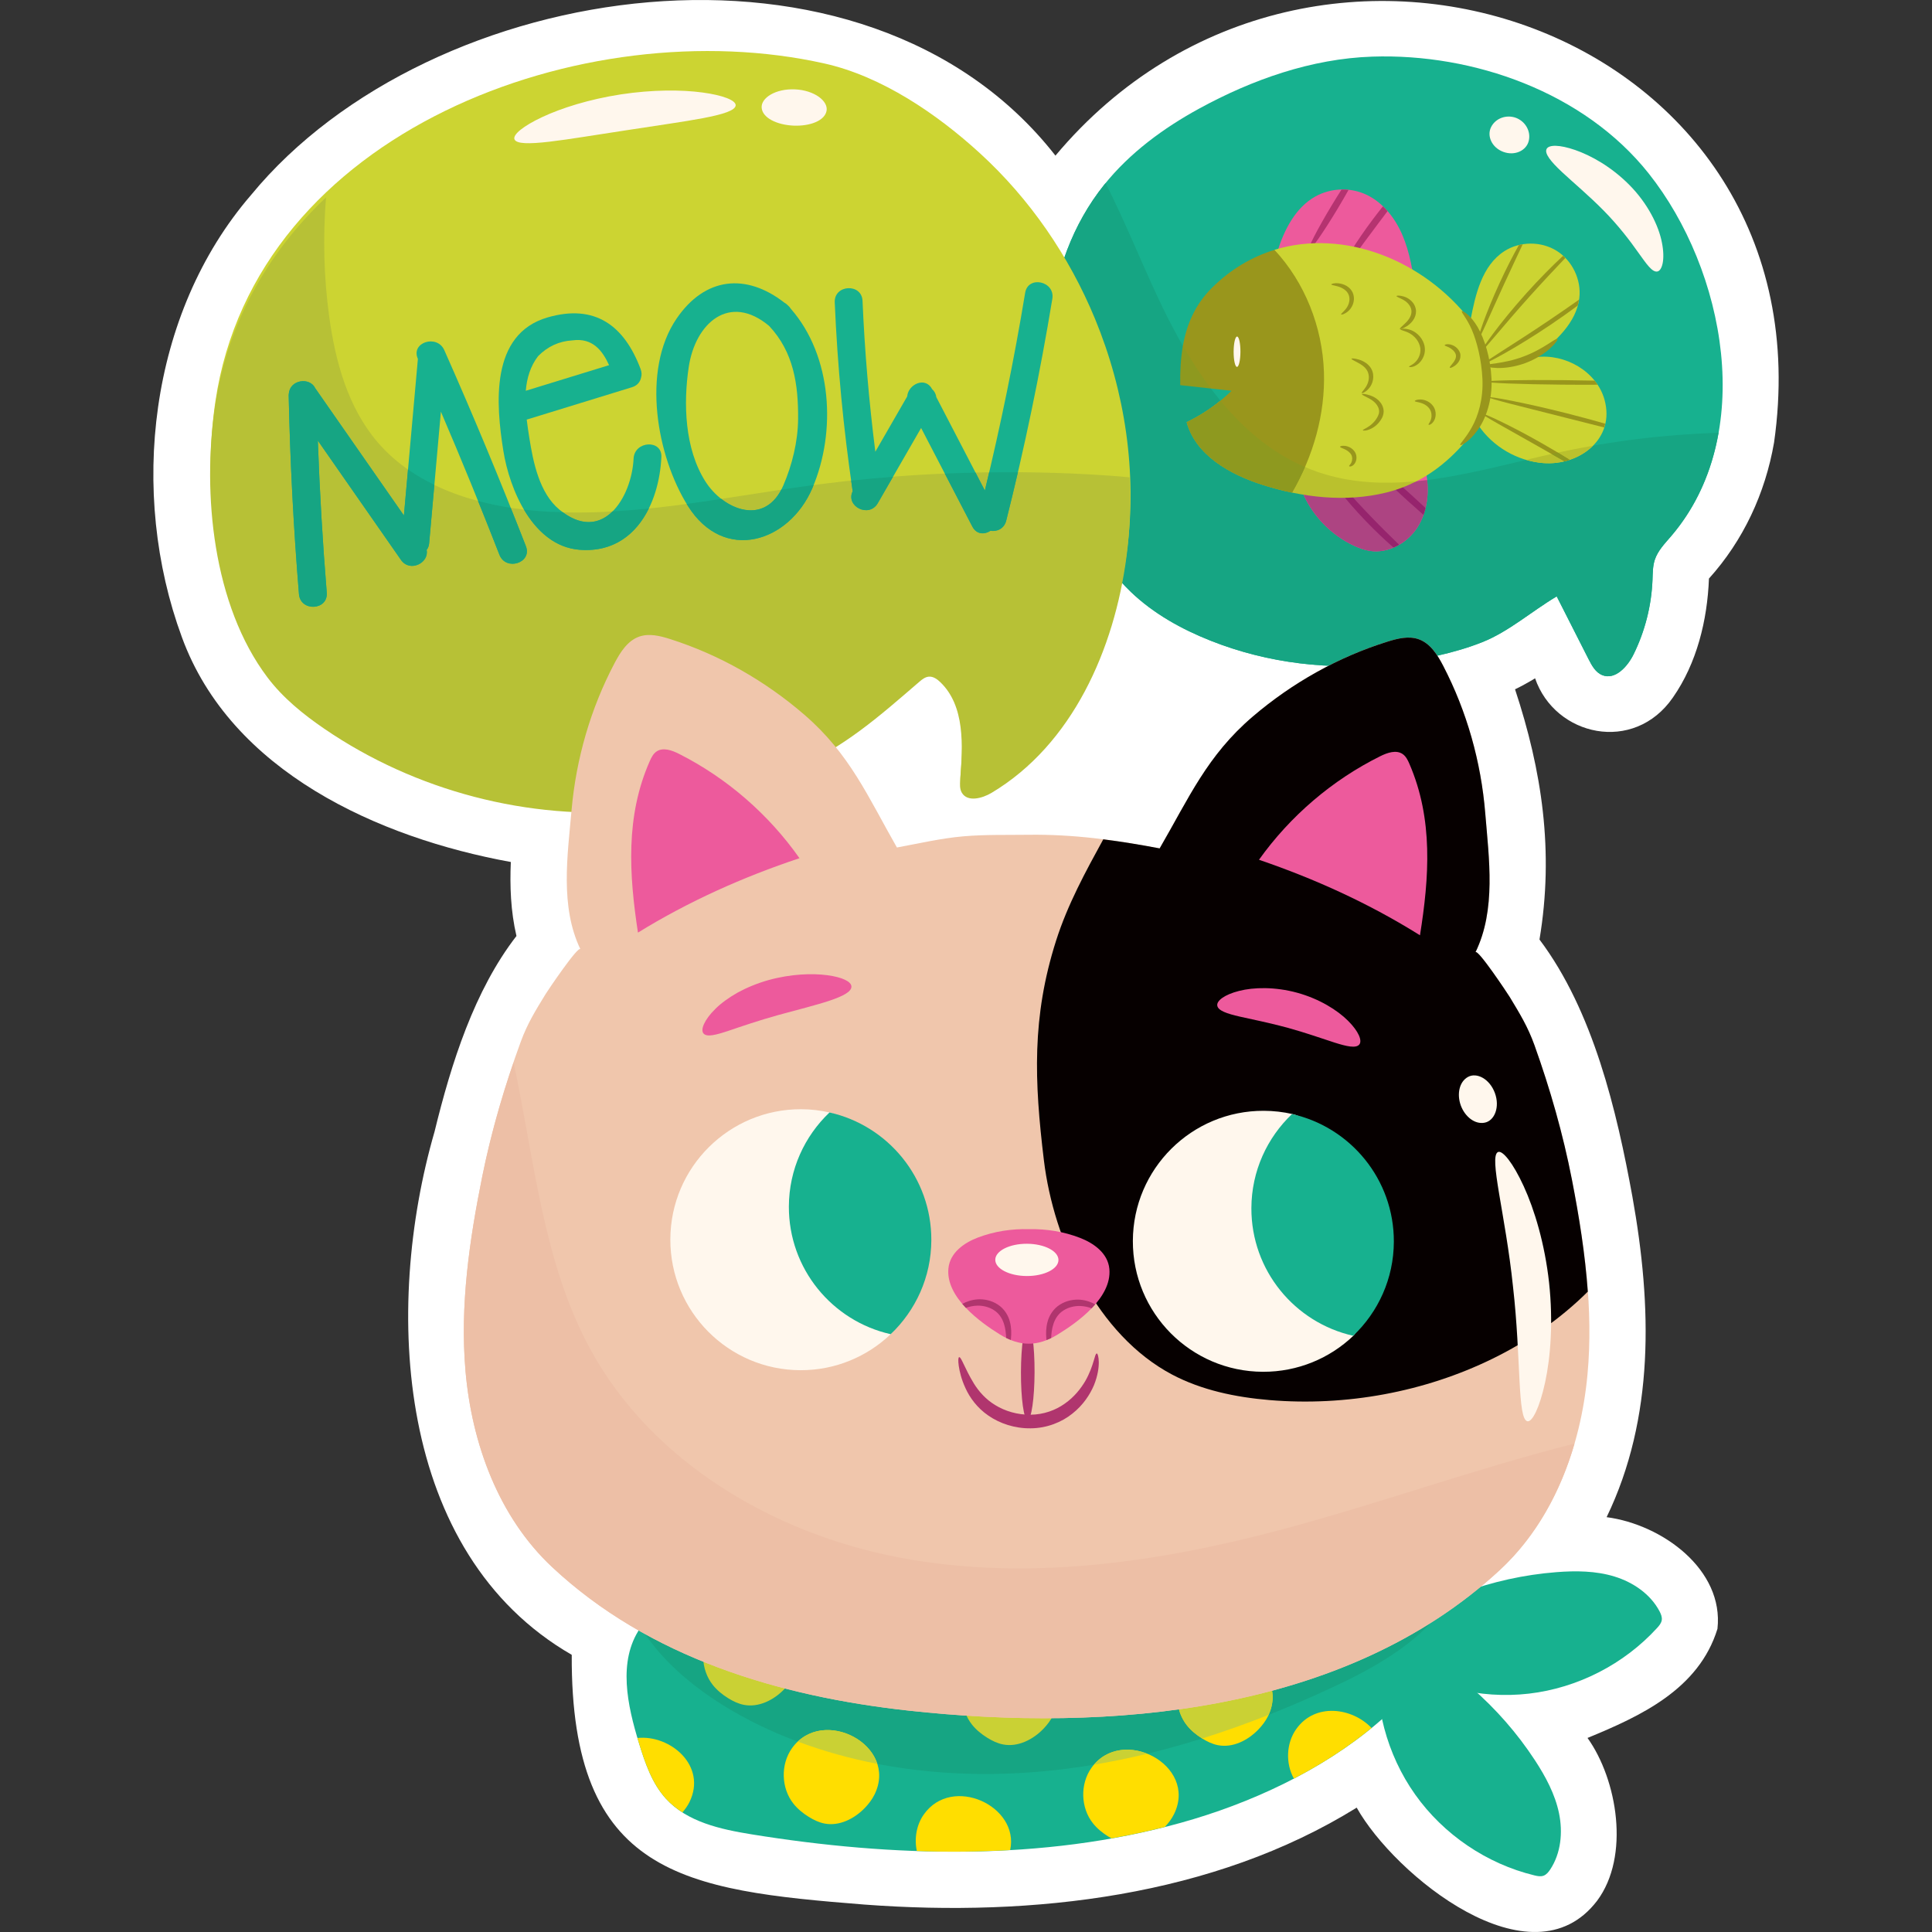 <?xml version="1.0" encoding="UTF-8"?>
<!-- Generator: Adobe Illustrator 25.2.1, SVG Export Plug-In . SVG Version: 6.00 Build 0)  -->
<svg xmlns="http://www.w3.org/2000/svg" xmlns:xlink="http://www.w3.org/1999/xlink" version="1.1" id="Capa_1" x="0px" y="0px" viewBox="0 0 512 512" style="enable-background:new 0 0 512 512;" xml:space="preserve" width="512" height="512">
<rect x="0" y="0" width="512" height="512" fill="#333333" stroke="none"/>
<g>
	<path style="fill:#FFFFFF;" d="M48.194,168.839c12.992,35.626,52.106,53.212,87.179,59.598c-0.27,6.293-0.057,12.967,1.494,19.608   c-11.149,14.392-17.272,33.681-21.707,51.854c-13.552,46.819-10.365,111.673,36.355,138.648   c-0.277,58.486,29.75,62.401,77.659,66.189c44.622,3.325,92.365-2.119,130.363-25.695c10.001,17.857,46.326,47.473,63.71,24.683   c8.79-11.776,5.367-32.084-2.541-43.153c14.014-5.767,29.489-12.856,34.438-28.922c1.738-15.662-14.594-27.633-29.373-29.586   c12.717-26.338,12.034-55.929,6.836-84.903c-4.144-22.74-10.36-49.206-24.629-68.179c3.901-23.343,0.652-44.741-6.479-66.312   c1.736-0.834,3.604-1.869,5.314-2.91c5.286,15.367,26.168,20.05,36.508,5.11c6.366-9.119,9.142-20.52,9.567-31.545   c9.078-10.077,14.907-22.531,17.255-36.053C485.71,7.873,348.151-40.504,279.706,41.244   C229.201-23.378,113.991-6.033,66.552,51.653C39.339,83.175,34.165,130.73,48.194,168.839z"/>
	<g>
		<g>
			<g>
				<path style="fill:#17B18F;" d="M367.378,430.745c-1.354,2.394-1.855,5.173-2.127,7.911c-1.285,12.94,2.256,26.303,9.78,36.91      c7.523,10.607,18.965,18.366,31.603,21.43c0.794,0.192,1.645,0.365,2.414,0.087c0.764-0.276,1.308-0.949,1.758-1.625      c2.862-4.306,3.398-9.861,2.35-14.924c-1.049-5.063-3.547-9.71-6.377-14.037c-9.388-14.357-22.836-26.028-38.372-33.301"/>
			</g>
			<g>
				<path style="fill:#17B18F;" d="M362.183,433.994c1.448,2.339,3.644,4.114,5.914,5.669c10.729,7.348,24.149,10.668,37.066,9.171      c12.917-1.497,25.222-7.8,33.985-17.407c0.551-0.604,1.111-1.267,1.237-2.074c0.125-0.802-0.203-1.603-0.58-2.323      c-2.399-4.579-7.013-7.721-11.956-9.235c-4.943-1.515-10.219-1.558-15.374-1.158c-17.103,1.329-33.802,7.509-47.648,17.635"/>
			</g>
			<g>
				<g>
					<path style="fill:#17B18F;" d="M169.61,431.533c-5.905,8.697-3.37,20.39-0.267,30.434c1.621,5.245,3.434,10.632,7.127,14.694       c5.622,6.183,14.436,8.118,22.686,9.455c37.387,6.057,76.977,7.179,113.751-3.047c36.663-10.194,75.187-34.545,79.716-75.666"/>
				</g>
				<g>
					<path style="fill:#16A583;" d="M323.419,442.8c-22.336,4.257-45.201,4.411-67.823,2.933       c-15.367-1.004-29.731-3.15-44.494-7.527c-11.19-3.318-22.262-7.885-33.705-10.265c-6.743-1.403-10.702-0.799-5.791,6.032       c8.876,12.347,23.757,21.219,37.348,26.631c23.106,9.201,48.693,11.274,73.37,8.176c24.677-3.098,48.523-11.216,71.059-21.738       c13.667-6.381,27.922-14.75,33.435-28.791C367.4,430.173,345.803,438.535,323.419,442.8z"/>
				</g>
				<g>
					<g>
						<path style="fill:#CAD134;" d="M210.405,444.099c6.385-13.027-13.847-23.608-21.904-12.233        c-3.034,4.284-2.859,10.567,0.409,14.675c1.116,1.403,2.531,2.546,4.053,3.493c1.296,0.806,2.696,1.483,4.195,1.771        c3.915,0.752,7.923-1.286,10.687-4.157C208.861,446.592,209.761,445.414,210.405,444.099z"/>
					</g>
					<g>
						<path style="fill:#CAD134;" d="M279.082,454.594c6.385-13.027-13.847-23.608-21.904-12.233        c-3.034,4.284-2.859,10.567,0.409,14.675c1.116,1.402,2.531,2.546,4.054,3.493c1.296,0.806,2.696,1.483,4.195,1.771        c3.915,0.752,7.923-1.286,10.687-4.157C277.538,457.087,278.437,455.909,279.082,454.594z"/>
					</g>
					<g>
						<path style="fill:#FFDE00;" d="M289.233,468.517c-3.034,4.284-2.859,10.568,0.409,14.675c1.116,1.403,2.531,2.547,4.054,3.493        c0.284,0.176,0.575,0.344,0.869,0.505c4.748-0.843,9.462-1.853,14.136-3.038c0.961-1.019,1.82-2.145,2.437-3.403        C317.522,467.723,297.29,457.143,289.233,468.517z"/>
					</g>
					<path style="fill:#CAD134;" d="M304.039,464.76c-4.736-1.91-10.434-1.447-14.127,2.895       C294.655,466.861,299.366,465.892,304.039,464.76z"/>
					<g>
						<path style="fill:#FFDE00;" d="M343.511,458.228c-2.674,3.775-2.849,9.1-0.617,13.124c7.324-3.812,14.287-8.28,20.578-13.421        C358.412,452.599,348.566,451.091,343.511,458.228z"/>
					</g>
					<g>
						<path style="fill:#FFDE00;" d="M336.043,454.789c6.384-13.027-13.847-23.608-21.904-12.233        c-3.034,4.283-2.859,10.568,0.409,14.675c1.116,1.403,2.531,2.547,4.053,3.493c1.296,0.806,2.696,1.483,4.195,1.771        c3.914,0.752,7.923-1.286,10.687-4.158C334.498,457.283,335.398,456.104,336.043,454.789z"/>
					</g>
					<g>
						<path style="fill:#FFDE00;" d="M244.833,480.83c-1.967,2.776-2.563,6.387-1.865,9.707c8.251,0.283,16.511,0.209,24.737-0.257        C270.239,478.62,252.306,470.279,244.833,480.83z"/>
					</g>
					<g>
						<path style="fill:#FFDE00;" d="M168.927,460.586c0.138,0.462,0.275,0.925,0.417,1.381c1.621,5.245,3.434,10.632,7.127,14.694        c1.301,1.431,2.788,2.614,4.384,3.635c0.715-0.841,1.374-1.73,1.859-2.721C187.432,467.951,177.623,459.673,168.927,460.586z"/>
					</g>
					<g>
						<path style="fill:#FFDE00;" d="M231.768,475.552c6.385-13.027-13.847-23.608-21.904-12.233        c-3.034,4.283-2.859,10.567,0.409,14.676c1.116,1.402,2.531,2.546,4.053,3.493c1.296,0.806,2.696,1.483,4.195,1.771        c3.915,0.752,7.923-1.286,10.687-4.157C230.224,478.045,231.123,476.867,231.768,475.552z"/>
					</g>
					<path style="fill:#CAD134;" d="M313.055,444.474c-1.833,4.094-1.316,9.227,1.492,12.757c1.113,1.399,2.524,2.54,4.041,3.485       c5.934-1.865,11.8-3.961,17.593-6.25c2.526-5.517,0.317-10.561-3.676-13.64c-3.012,0.73-6.041,1.393-9.086,1.974       C319.977,443.456,316.52,444.004,313.055,444.474z"/>
					<path style="fill:#CAD134;" d="M232.498,467.435c-2.543-7.881-14.356-12.256-21.081-5.904       C218.269,464.093,225.323,466.048,232.498,467.435z"/>
				</g>
			</g>
		</g>
		<g>
			<path style="fill:#17B18F;" d="M436.92,45.967c-17.12-21.545-46.46-31.861-73.263-30.961c-16.138,0.541-31.825,6.1-45.857,13.769     c-9.508,5.197-18.419,11.748-25.192,20.206c-16.824,21.009-18.118,51.149-10.315,76.909c3.474,11.469,8.757,22.711,17.417,30.995     c5.99,5.73,13.38,9.832,21.083,12.893c15.169,6.028,31.862,7.987,48.046,6.028c7.904-0.957,16.478-2.658,23.896-5.593     c7.133-2.823,13.111-8.19,19.809-12.162c2.814,5.544,5.627,11.088,8.44,16.631c0.861,1.696,1.862,3.525,3.625,4.236     c3.402,1.372,6.684-2.215,8.305-5.505c3.023-6.137,4.743-12.911,5.015-19.747c0.071-1.775,0.05-3.586,0.597-5.276     c0.786-2.429,2.644-4.328,4.307-6.266C465.754,115.41,457.216,71.51,436.92,45.967z"/>
		</g>
		<g>
			<g>
				<path style="fill:#16A583;" d="M368.84,175.806c7.904-0.957,16.479-2.658,23.896-5.593c7.133-2.823,13.111-8.19,19.809-12.162      c2.814,5.544,5.627,11.088,8.44,16.631c0.861,1.696,1.862,3.525,3.625,4.237c3.402,1.372,6.684-2.215,8.305-5.505      c3.023-6.137,4.743-12.912,5.015-19.747c0.071-1.775,0.05-3.586,0.597-5.276c0.786-2.429,2.644-4.328,4.307-6.266      c6.813-7.941,10.828-17.405,12.599-27.449c-14.461,0.49-28.88,2.247-43.012,5.354c-20.987,4.614-43.037,12.048-63.337,5.004      c-20.677-7.175-33.625-27.504-42.787-47.381c-4.437-9.626-8.497-19.639-13.301-29.123c-0.125,0.153-0.262,0.297-0.386,0.452      c-16.824,21.009-18.118,51.149-10.315,76.909c3.474,11.47,8.757,22.711,17.417,30.995c5.99,5.729,13.38,9.832,21.083,12.893      C335.963,175.806,352.657,177.765,368.84,175.806z"/>
			</g>
		</g>
		<g>
			<g>
				<path style="fill:#ED5A9C;" d="M338.511,66.69c1.82-5.783,4.779-11.655,10.071-14.615c3.843-2.149,8.665-2.457,12.751-0.814      c4.769,1.918,8.251,6.235,10.287,10.954c2.036,4.719,2.807,9.87,3.56,14.954"/>
			</g>
			<g>
				<path style="fill:#ED5A9C;" d="M345.433,131.094c2.67,5.89,7.495,10.774,13.352,13.515c1.359,0.636,2.782,1.163,4.266,1.388      c4.894,0.742,9.913-2.064,12.582-6.233c2.669-4.169,3.212-9.444,2.335-14.316"/>
				<path style="fill:#AD4482;" d="M364.146,127.846l-18.713,3.248c2.67,5.89,7.495,10.774,13.352,13.515      c1.359,0.636,2.782,1.163,4.266,1.388c4.894,0.742,9.913-2.064,12.582-6.233c2.35-3.67,3.049-8.198,2.585-12.553      C373.496,127.801,368.795,128.074,364.146,127.846z"/>
			</g>
			<g>
				<g>
					<path style="fill:#B53370;" d="M355.899,71.659c1.625-1.906,5.136-6.835,9.388-12.487c0.835-1.115,1.647-2.19,2.43-3.221       c-0.388-0.445-0.797-0.867-1.22-1.273c-0.866,1.076-1.755,2.213-2.652,3.412c-4.412,5.866-7.606,11.218-8.589,13.386       L355.899,71.659z"/>
				</g>
				<g>
					<path style="fill:#B53370;" d="M346.835,66.269c0.427,0.257,3.821-4.596,7.581-10.838c1.102-1.83,2.096-3.553,2.964-5.114       c-0.62-0.063-1.241-0.089-1.864-0.076c-0.835,1.302-1.729,2.739-2.645,4.26C349.111,60.742,346.409,66.011,346.835,66.269z"/>
				</g>
				<g>
					<path style="fill:#96246D;" d="M362.078,138.221c2.515,2.62,4.993,4.942,7.21,6.881c0.512-0.217,1.009-0.463,1.492-0.744       c-2.2-2.12-4.749-4.622-7.404-7.388c-2.694-2.785-5.121-5.453-7.17-7.746l-1.723,0.299       C356.511,132.102,359.089,135.128,362.078,138.221z"/>
				</g>
				<g>
					<path style="fill:#96246D;" d="M377.246,136.456c0.212-0.595,0.39-1.202,0.54-1.817c-1.168-1.096-2.418-2.25-3.724-3.436       c-1.674-1.521-3.284-2.951-4.776-4.25l-2.051,0.356c1.67,1.599,3.571,3.373,5.614,5.229       C374.383,133.931,375.861,135.245,377.246,136.456z"/>
				</g>
			</g>
			<g>
				<path style="fill:#CCD432;" d="M344.216,127.209c-8.674-2.752-12.038-42.201-12.038-42.201l5.599-18.81      c18.403-5.652,39.503,2.726,51.91,18.755c1.289-6.904,3.072-14.578,8.975-18.384c4.102-2.645,9.734-2.685,13.875-0.1      c4.14,2.585,6.576,7.664,6,12.51c-0.785,6.607-6.339,11.475-11.505,15.668c7.692-1.009,16.058,3.75,18.163,11.217      c2.953,10.475-6.668,17.597-16.214,16.853c-6.847-0.534-13.367-4.334-17.205-10.029c-4.503,6.253-9.78,11.456-16.348,14.833      C372.922,128.808,354.741,130.549,344.216,127.209z"/>
				<g>
					<path style="fill:#BAC12D;" d="M375.4,127.521c-8.942,0.87-17.784,0.473-26.317-2.488       c-10.309-3.577-18.695-10.425-25.65-18.855c-2.746,2.244-5.754,4.168-8.948,5.709c2.406,8.776,11.513,13.872,20.187,16.624       c10.526,3.34,21.926,4.662,32.651,2.032C370.223,129.831,372.902,128.803,375.4,127.521z"/>
					<path style="fill:#BAC12D;" d="M412.421,120.029c-2.643,0.581-5.302,1.207-7.973,1.842c1.477,0.433,2.994,0.726,4.531,0.846       c4.97,0.387,9.955-1.361,13.181-4.6C418.901,118.687,415.653,119.318,412.421,120.029z"/>
				</g>
			</g>
			<g>
				<path style="fill:#99961C;" d="M337.746,66.219c-5.946,1.832-11.612,5.119-16.609,10.097c-4.43,4.414-6.663,9.675-7.668,15.393      l1.262,8.038l6.276,3.229c1.787,0.196,3.575,0.393,5.362,0.589c-3.479,3.389-7.509,6.212-11.883,8.323      c2.406,8.776,11.513,13.872,20.187,16.624c2.535,0.805,5.122,1.484,7.737,2.027c5.62-9.682,8.811-20.768,8.449-31.926      C350.471,86.716,345.827,74.867,337.746,66.219z"/>
				<g>
					<path style="fill:#8E991F;" d="M320.905,102.964c-2.691-3.584-5.153-7.397-7.422-11.323c-0.594,3.346-0.769,6.848-0.714,10.429       C315.481,102.368,318.193,102.666,320.905,102.964z"/>
					<path style="fill:#8E991F;" d="M342.409,130.538c1.272-2.191,2.412-4.457,3.422-6.777c-8.838-3.803-16.19-10.059-22.398-17.583       c-2.746,2.244-5.754,4.168-8.948,5.709c2.406,8.776,11.513,13.872,20.187,16.624       C337.207,129.315,339.794,129.995,342.409,130.538z"/>
				</g>
			</g>
			<g>
				<g>
					<path style="fill:#FFF7ED;" d="M327.813,97.229c0.498,0.002,0.908-1.796,0.915-4.016c0.007-2.219-0.39-4.021-0.888-4.022       c-0.498-0.002-0.908,1.796-0.916,4.016C326.917,95.427,327.314,97.227,327.813,97.229z"/>
				</g>
			</g>
			<g>
				<g>
					<g>
						<path style="fill:#99961C;" d="M355.414,83.329c0.061,0.132,0.83-0.001,1.796-0.8c0.934-0.744,2.045-2.548,1.412-4.597        c-0.315-1.001-1.054-1.749-1.786-2.174c-0.743-0.427-1.477-0.611-2.086-0.675c-1.229-0.122-1.951,0.153-1.934,0.299        c0.011,0.182,0.73,0.223,1.767,0.535c1.008,0.298,2.447,0.984,2.893,2.383c0.448,1.42-0.206,2.844-0.874,3.634        C355.927,82.76,355.327,83.171,355.414,83.329z"/>
					</g>
				</g>
				<g>
					<g>
						<path style="fill:#99961C;" d="M360.875,104.151c0.076,0.125,0.827-0.1,1.704-0.999c0.861-0.846,1.782-2.689,1.144-4.693        c-0.318-0.986-0.994-1.75-1.68-2.229c-0.686-0.495-1.374-0.757-1.945-0.943c-1.153-0.344-1.887-0.364-1.932-0.215        c-0.053,0.168,0.612,0.484,1.607,1.001c0.964,0.521,2.351,1.321,2.807,2.757c0.468,1.456-0.071,2.92-0.665,3.792        C361.322,103.525,360.77,104.003,360.875,104.151z"/>
					</g>
				</g>
				<g>
					<g>
						<path style="fill:#99961C;" d="M361.171,114.029c0.018,0.143,0.934,0.197,2.233-0.444c0.637-0.325,1.355-0.828,1.983-1.563        c0.592-0.735,1.259-1.648,1.297-2.952c0.001-1.268-0.65-2.29-1.353-2.97c-0.73-0.697-1.526-1.057-2.185-1.297        c-1.333-0.446-2.173-0.489-2.222-0.347c-0.06,0.17,0.729,0.518,1.877,1.124c0.561,0.31,1.216,0.715,1.737,1.293        c0.524,0.576,0.954,1.372,0.944,2.187c0.004,0.785-0.488,1.617-0.958,2.268c-0.487,0.657-1.052,1.156-1.561,1.53        C361.933,113.599,361.13,113.849,361.171,114.029z"/>
					</g>
				</g>
				<g>
					<g>
						<path style="fill:#99961C;" d="M378.585,112.551c0.051,0.131,0.758,0,1.35-0.894c0.573-0.848,0.869-2.486-0.055-3.926        c-0.934-1.387-2.444-1.844-3.409-1.863c-1.004-0.028-1.563,0.276-1.532,0.422c0.027,0.176,0.597,0.192,1.408,0.419        c0.8,0.214,1.883,0.711,2.529,1.683c0.621,0.951,0.568,2.154,0.301,2.879C378.919,112.026,378.487,112.396,378.585,112.551z"/>
					</g>
				</g>
				<g>
					<g>
						<path style="fill:#99961C;" d="M357.535,123.524c0.006,0.142,0.642,0.234,1.279-0.435c0.596-0.628,1.01-1.982,0.287-3.251        c-0.723-1.184-1.93-1.595-2.691-1.679c-0.796-0.089-1.269,0.083-1.271,0.239c-0.081,0.356,1.947,0.515,2.929,2.054        c0.421,0.706,0.308,1.631,0.056,2.141C357.88,123.13,357.486,123.35,357.535,123.524z"/>
					</g>
				</g>
				<g>
					<g>
						<path style="fill:#99961C;" d="M370.973,87.196c0.086,0.128,0.784-0.086,1.816-0.726c0.958-0.614,2.557-1.959,2.465-4.194        c-0.227-2.218-2.062-3.349-3.187-3.683c-1.193-0.365-1.948-0.277-1.973-0.131c-0.037,0.176,0.67,0.4,1.641,0.914        c0.94,0.482,2.192,1.519,2.32,2.991c0.094,1.467-0.993,2.7-1.787,3.432C371.439,86.559,370.874,87.05,370.973,87.196z"/>
					</g>
				</g>
				<g>
					<g>
						<path style="fill:#99961C;" d="M373.411,97.183c-0.014,0.133,0.999,0.287,2.241-0.607c0.603-0.436,1.214-1.135,1.596-2.066        c0.393-0.92,0.502-2.118,0.166-3.234c-0.67-2.28-2.577-3.582-3.964-3.951c-1.415-0.374-2.295-0.179-2.298-0.035        c-0.018,0.182,0.838,0.309,2.006,0.834c1.126,0.507,2.582,1.697,3.101,3.487c0.549,1.777-0.293,3.471-1.159,4.321        C374.224,96.82,373.374,96.994,373.411,97.183z"/>
					</g>
				</g>
				<g>
					<g>
						<path style="fill:#99961C;" d="M384.22,97.45c0.098,0.122,0.598-0.022,1.317-0.519c0.656-0.465,1.797-1.587,1.431-3.283        c-0.507-1.57-1.814-2.175-2.675-2.37c-0.906-0.182-1.45,0.049-1.437,0.199c0.004,0.177,0.508,0.27,1.165,0.606        c0.628,0.308,1.531,0.994,1.784,1.871c0.223,0.861-0.361,1.787-0.845,2.353C384.46,96.901,384.111,97.314,384.22,97.45z"/>
					</g>
				</g>
			</g>
			<g>
				<g>
					<g>
						<path style="fill:#99961C;" d="M386.994,117.935c0.146,0.236,2.305-0.788,4.502-3.822c2.223-2.955,4.047-8.082,3.768-13.735        c-0.27-5.626-1.83-10.491-3.681-13.712c-1.896-3.237-4.017-4.425-4.178-4.178c-0.246,0.273,1.319,1.817,2.663,4.951        c1.319,3.101,2.552,7.84,2.794,13.025c0.244,5.21-1.123,9.791-2.801,12.74C388.423,116.189,386.75,117.643,386.994,117.935z"/>
					</g>
				</g>
				<g>
					<path style="fill:#99961C;" d="M398.467,75.581c1.994-4.351,3.846-8.211,5.063-10.838c-0.345,0.055-0.685,0.136-1.024,0.218       c-1.416,2.505-3.274,6.066-5.132,10.117c-3.661,7.948-5.895,14.692-5.595,14.802C392.102,90.003,394.826,83.485,398.467,75.581       z"/>
				</g>
				<g>
					<path style="fill:#99961C;" d="M405.307,78.624c3.544-3.946,6.841-7.436,9.236-9.959c0.1-0.105,0.188-0.199,0.285-0.301       c-0.191-0.196-0.381-0.395-0.584-0.579c-0.101,0.094-0.195,0.178-0.299,0.276c-2.557,2.377-5.97,5.794-9.533,9.76       c-3.559,3.968-6.588,7.73-8.676,10.528c-2.09,2.799-3.26,4.618-3.133,4.714c0.138,0.104,1.546-1.531,3.797-4.183       C398.652,86.226,401.767,82.572,405.307,78.624z"/>
				</g>
				<g>
					<path style="fill:#99961C;" d="M410.893,86.089c2.634-1.774,5.056-3.504,7.218-5.106c0.14-0.507,0.248-1.026,0.329-1.556       c-2.433,1.709-5.201,3.631-8.219,5.664c-4.745,3.193-9.104,5.987-12.267,8.006c-3.161,2.02-5.112,3.287-5.027,3.436       c0.079,0.139,2.181-0.868,5.464-2.707C401.675,91.989,406.127,89.296,410.893,86.089z"/>
				</g>
				<g>
					<path style="fill:#99961C;" d="M422.588,100.872c-2.588-0.06-5.465-0.107-8.51-0.135c-11.12-0.101-20.138,0.086-20.141,0.417       c-0.003,0.332,9.01,0.684,20.13,0.785c3.364,0.031,6.53,0.035,9.318,0.016C423.136,101.583,422.869,101.222,422.588,100.872z"/>
				</g>
				<g>
					<path style="fill:#99961C;" d="M414.897,110.696c2.805,0.709,5.94,1.501,10.251,2.589c0.106-0.324,0.184-0.66,0.261-0.998       c-2.993-0.862-6.474-1.811-10.218-2.757c-5.657-1.428-10.814-2.576-14.565-3.318c-3.751-0.742-6.094-1.091-6.128-0.932       c-0.036,0.165,2.242,0.807,5.94,1.76C407.069,108.718,411.251,109.774,414.897,110.696z"/>
				</g>
				<g>
					<path style="fill:#99961C;" d="M415.975,121.863c-2.21-1.386-4.798-2.945-7.64-4.557c-4.167-2.362-8.018-4.358-10.847-5.717       c-2.829-1.36-4.63-2.096-4.704-1.951c-0.076,0.151,1.587,1.155,4.308,2.704c5.191,2.93,8.256,4.66,10.649,6.01       c1.736,0.989,3.839,2.187,6.842,3.898C415.053,122.136,415.52,122.014,415.975,121.863z"/>
				</g>
				<path style="fill:#8E991F;" d="M411.174,120.307c1.001,0.57,2.118,1.207,3.41,1.942c0.469-0.114,0.936-0.236,1.391-0.387      c-0.971-0.609-2.027-1.256-3.133-1.922c-0.14,0.031-0.281,0.057-0.421,0.087C412.006,120.12,411.59,120.214,411.174,120.307z"/>
				<g>
					<g>
						<path style="fill:#99961C;" d="M412.744,89.814c-0.373-0.388-3.829,2.8-9.12,4.709c-5.26,1.991-9.958,1.818-9.989,2.356        c-0.02,0.229,1.149,0.587,3.107,0.643c1.95,0.061,4.686-0.269,7.507-1.307c2.818-1.047,5.111-2.576,6.552-3.891        C412.253,91.008,412.908,89.975,412.744,89.814z"/>
					</g>
				</g>
			</g>
		</g>
		<g>
			<g>
				<path style="fill:#CCD432;" d="M290.171,84.444c-6.866-16.612-17.263-31.751-30.478-43.834      c-11.379-10.405-25.975-20.362-41.145-23.772C155.038,2.563,67.651,34.719,57.085,106.344      c-3.405,23.08-0.545,52.626,13.9,71.762c4.099,5.431,9.465,9.779,15.082,13.62c24.16,16.516,54.136,24.335,83.285,21.723      c14.188-1.271,28.136-5.011,41.11-10.882c13.699-6.199,22.33-13.86,33.298-23.319c0.734-0.633,1.554-1.272,2.52-1.342      c1.137-0.081,2.167,0.647,2.991,1.435c6.604,6.31,6.004,16.805,5.3,25.912c-0.09,1.158-0.155,2.397,0.425,3.403      c1.474,2.553,5.372,1.546,7.902,0.034c21.379-12.777,32.536-38.007,35.757-62.704      C301.373,125.144,298.169,103.795,290.171,84.444z"/>
			</g>
			<g>
				<g>
					<path style="fill:#B7C136;" d="M215.038,128.626c-24.346,3.272-48.73,8.847-73.203,6.735       c-15.553-1.342-31.703-6.373-41.831-18.252c-7.814-9.165-11.142-21.333-12.771-33.266c-1.426-10.44-1.679-21.031-0.833-31.533       c-15.275,14.472-26.113,33.024-29.42,55.446c-3.405,23.08-0.545,52.626,13.899,71.762c4.099,5.43,9.465,9.779,15.082,13.62       c24.16,16.516,54.136,24.335,83.285,21.723c14.189-1.272,28.136-5.011,41.11-10.882c13.699-6.199,22.33-13.861,33.298-23.319       c0.734-0.633,1.554-1.272,2.52-1.342c1.137-0.081,2.167,0.647,2.991,1.435c6.604,6.31,6.005,16.805,5.301,25.912       c-0.09,1.158-0.155,2.397,0.425,3.403c1.474,2.553,5.372,1.546,7.902,0.034c21.379-12.777,32.536-38.007,35.757-62.704       c0.906-6.943,1.139-13.941,0.773-20.904c-3.594-0.344-7.198-0.593-10.791-0.788       C264.014,124.376,239.372,125.355,215.038,128.626z"/>
				</g>
			</g>
			<g>
				<path style="fill:#17B18F;" d="M117.745,92.795c-1.908-4.298-8.949-2.078-7.017,2.276c0.006,0.013,0.011,0.025,0.017,0.038      c-1.235,13.834-2.47,27.667-3.705,41.501c-7.836-11.246-15.671-22.492-23.507-33.738c-1.402-2.982-6.727-2.311-7,1.508      c-0.006,0.065-0.013,0.129-0.015,0.195c-0.002,0.068-0.017,0.128-0.015,0.198c0.379,17.587,1.287,35.139,2.724,52.671      c0.387,4.726,7.756,4.357,7.367-0.396c-1.1-13.414-1.883-26.84-2.363-40.284c7.342,10.537,14.683,21.073,22.025,31.61      c2.399,3.442,7.524,0.744,6.806-2.628c0.35-0.443,0.6-1.016,0.667-1.766c1.038-11.627,2.076-23.254,3.114-34.882      c5.381,12.551,10.555,25.187,15.509,37.916c1.716,4.409,8.748,2.17,7.017-2.276C132.563,127.256,125.356,109.943,117.745,92.795      z"/>
			</g>
			<g>
				<path style="fill:#17B18F;" d="M209.587,81.845c-0.199-0.32-0.443-0.632-0.787-0.918c-0.285-0.303-0.586-0.515-0.891-0.689      c-10.184-7.937-21.078-6.843-28.62,4.218c-9.361,13.729-5.213,36.528,2.995,49.599c9.587,15.266,26.835,9.635,32.982-4.648      C221.709,114.439,220.505,94.304,209.587,81.845z M207.594,128.63c-4.739,11.011-15.854,6.612-20.73-1.152      c-5.407-8.611-5.795-20.503-4.344-30.205c1.747-11.679,10.794-19.676,21.283-10.919c6.532,6.923,7.779,15.581,7.701,24.712      C211.454,116.996,209.928,123.205,207.594,128.63z"/>
			</g>
			<g>
				<path style="fill:#17B18F;" d="M278.88,79.182c0.77-4.675-6.432-6.274-7.206-1.576c-2.899,17.603-6.483,35.055-10.679,52.387      c-4.292-8.261-8.585-16.521-12.877-24.781c-0.083-0.814-0.491-1.526-1.082-2.075c-1.831-3.464-6.36-1.3-6.622,1.922      c-2.814,4.883-5.628,9.767-8.441,14.65c-1.676-13.272-2.821-26.588-3.391-39.97c-0.202-4.748-7.57-4.361-7.367,0.396      c0.715,16.774,2.302,33.446,4.753,50.055c-1.94,4.004,4.342,7.171,6.654,3.159c3.828-6.643,7.656-13.286,11.484-19.929      c4.525,8.708,9.049,17.416,13.574,26.124c1.109,2.135,3.237,2.162,4.791,1.129c1.732,0.258,3.64-0.525,4.19-2.708      C271.552,118.537,275.624,98.95,278.88,79.182z"/>
			</g>
			<g>
				<path style="fill:#17B18F;" d="M167.907,121.524c-0.49,10.294-8.236,22.934-19.631,13.556      c-5.358-4.41-6.988-12.653-8.006-19.094c-0.245-1.547-0.491-3.163-0.684-4.804c0.052-0.014,0.101-0.015,0.154-0.031      c9.249-2.844,18.497-5.688,27.746-8.532c1.444-0.444,2.196-1.457,2.409-2.586c0.197-0.646,0.188-1.396-0.123-2.223      c-4.339-11.562-12.107-17.315-24.616-13.701c-15.374,4.442-13.702,23.109-11.774,35.295      c1.636,10.345,7.876,25.308,20.191,26.291c14.459,1.155,21.102-11.968,21.701-24.568      C175.5,116.385,168.131,116.812,167.907,121.524z M142.599,94.384c2.537-2.58,5.58-3.975,9.127-4.184      c5.321-0.724,7.928,2.716,9.685,6.571c-7.357,2.262-14.714,4.524-22.072,6.787C139.614,100.252,140.523,97.084,142.599,94.384z"/>
			</g>
			<g>
				<path style="fill:#16A583;" d="M84.23,116.766c7.342,10.537,14.683,21.073,22.025,31.61c2.399,3.442,7.524,0.744,6.806-2.628      c0.35-0.443,0.6-1.016,0.667-1.766c0.461-5.161,0.922-10.323,1.382-15.485c-2.44-1.185-4.779-2.535-6.982-4.075      c-0.363,4.063-0.725,8.125-1.088,12.188c-7.836-11.246-15.671-22.492-23.507-33.738c-1.402-2.982-6.727-2.311-7,1.508      c-0.006,0.065-0.013,0.129-0.015,0.195c-0.002,0.068-0.017,0.128-0.015,0.198c0.379,17.587,1.287,35.139,2.724,52.672      c0.387,4.726,7.756,4.357,7.367-0.396C85.494,143.635,84.71,130.209,84.23,116.766z"/>
				<path style="fill:#16A583;" d="M132.351,147.016c1.716,4.409,8.748,2.17,7.017-2.276c-1.322-3.398-2.673-6.783-4.026-10.168      c-2.913-0.453-5.812-1.052-8.659-1.814C128.6,137.5,130.496,142.249,132.351,147.016z"/>
			</g>
			<g>
				<path style="fill:#16A583;" d="M266.66,137.965c1.074-4.266,2.102-8.541,3.097-12.823c-2.54-0.016-5.079,0.001-7.618,0.035      c-0.378,1.606-0.755,3.212-1.144,4.816c-0.822-1.581-1.643-3.163-2.465-4.744c-2.715,0.061-5.43,0.142-8.143,0.259      c2.431,4.678,4.862,9.357,7.293,14.035c1.109,2.135,3.237,2.161,4.791,1.129C264.203,140.931,266.111,140.147,266.66,137.965z"/>
				<path style="fill:#16A583;" d="M225.57,127.369c0.133,0.94,0.259,1.881,0.398,2.821c-1.94,4.005,4.342,7.171,6.654,3.159      c1.344-2.332,2.687-4.663,4.031-6.995C232.954,126.644,229.259,126.975,225.57,127.369z"/>
			</g>
			<path style="fill:#16A583;" d="M171.951,134.754c-3.208,0.331-6.418,0.596-9.629,0.78c-3.256,3.217-7.78,4.192-13.171,0.219     c-2.438-0.068-4.876-0.183-7.316-0.393c-0.991-0.086-1.985-0.187-2.979-0.303c3.334,5.636,8.166,10.115,14.717,10.638     C162.604,146.418,168.586,141.568,171.951,134.754z"/>
			<path style="fill:#16A583;" d="M215.598,128.557c-0.186,0.025-0.374,0.044-0.56,0.069c-2.664,0.358-5.328,0.746-7.993,1.147     c-3.783,7.218-10.706,6.478-15.888,2.448c-3.058,0.466-6.118,0.913-9.178,1.329c0.102,0.168,0.202,0.341,0.305,0.505     c9.587,15.266,26.835,9.635,32.982-4.648C215.386,129.129,215.484,128.838,215.598,128.557z"/>
		</g>
		<g>
			<path style="fill:#F0C6AC;" d="M416.579,312.627c-2.363-12.113-5.768-24.025-9.93-35.638c-1.749-4.882-3.936-8.43-6.54-12.745     c-0.504-0.834-8.559-12.978-9.1-11.869c5.514-11.296,3.58-24.809,2.596-36.877c-1.106-13.572-4.861-26.941-11.138-39.033     c-1.514-2.916-3.419-5.976-6.519-7.065c-2.628-0.923-5.525-0.208-8.185,0.62c-13.119,4.084-25.326,10.96-35.767,19.876     c-12.078,10.313-16.899,21.524-24.677,34.937c-11.691-2.226-22.83-3.77-34.802-3.609c-5.76,0.077-11.501-0.088-17.244,0.413     c-5.929,0.517-11.74,1.886-17.582,2.957c-7.686-13.466-12.43-24.709-24.437-35.105c-10.38-8.987-22.539-15.946-35.63-20.121     c-2.654-0.846-5.546-1.581-8.181-0.676c-3.107,1.068-5.034,4.115-6.567,7.021c-6.361,12.048-10.207,25.391-11.406,38.955     c-1.066,12.061-3.094,25.561,2.343,36.894c-0.533-1.112-8.671,10.976-9.181,11.807c-2.634,4.297-4.845,7.83-6.628,12.7     c-4.241,11.585-7.728,23.474-10.174,35.569c-3.427,16.947-5.961,34.291-4.475,51.611c1.656,19.299,8.777,38.743,22.908,51.991     c25.645,24.04,60.218,34.33,94.462,38.081c52.922,5.797,115.48,0.902,156.71-37.22c14.222-13.15,21.476-32.545,23.264-51.832     C422.305,346.958,419.89,329.596,416.579,312.627z"/>
		</g>
		<g>
			<path style="fill:#060000;" d="M420.785,342.295c-0.714-9.963-2.296-19.882-4.205-29.668c-2.363-12.113-5.768-24.025-9.93-35.638     c-1.749-4.882-3.936-8.43-6.54-12.745c-0.504-0.834-8.559-12.978-9.1-11.869c5.514-11.296,3.58-24.809,2.596-36.877     c-1.106-13.572-4.861-26.941-11.138-39.033c-1.514-2.916-3.419-5.976-6.519-7.065c-2.628-0.923-5.525-0.208-8.185,0.62     c-13.119,4.084-25.326,10.96-35.767,19.876c-12.078,10.313-16.899,21.524-24.677,34.937c-5.045-0.961-9.989-1.781-14.94-2.406     c-4.7,8.584-9.434,17.228-12.495,26.818c-6.478,20.302-5.781,37.264-3.243,58.244c2.596,21.465,14.131,46.311,34.004,56.8     c7.826,4.131,16.823,5.991,25.78,6.744c20.288,1.705,41.081-2.136,59.111-10.961C404.912,355.483,413.562,349.49,420.785,342.295     z"/>
		</g>
		<g>
			<path style="fill:#FFF7ED;" d="M236.043,353.576c-6.232,5.93-14.649,9.574-23.931,9.542     c-19.099-0.066-34.529-15.602-34.464-34.701c0.066-19.099,15.602-34.529,34.701-34.464c2.581,0.009,5.061,0.315,7.479,0.86     C235.302,298.298,242.635,347.303,236.043,353.576z"/>
		</g>
		<g>
			<g>
				<path style="fill:#ED5A9C;" d="M211.871,227.43c-8.185-11.631-19.232-21.235-31.926-27.651      c-1.888-0.954-4.264-1.813-5.996-0.598c-0.858,0.601-1.343,1.592-1.767,2.551c-6.451,14.606-5.469,30.03-3.116,45.42      C182.494,238.869,196.896,232.427,211.871,227.43z"/>
			</g>
			<g>
				<path style="fill:#ED5A9C;" d="M333.642,227.847c8.264-11.575,19.377-21.103,32.114-27.431c1.895-0.941,4.276-1.783,6-0.558      c0.854,0.608,1.333,1.602,1.749,2.563c6.351,14.65,5.263,30.067,2.804,45.44C362.94,239.488,348.582,232.947,333.642,227.847z"/>
			</g>
		</g>
		<g>
			<path style="fill:#FFF7ED;" d="M358.653,353.997c-6.234,5.939-14.68,9.573-23.97,9.541     c-19.099-0.066-34.529-15.602-34.463-34.701c0.065-19.099,15.602-34.529,34.701-34.464c2.601,0.009,5.133,0.305,7.568,0.857     C357.934,298.736,365.116,347.84,358.653,353.997z"/>
		</g>
		<g>
			<path style="fill:#17B18F;" d="M219.828,294.813c-6.594,6.273-10.736,15.102-10.77,24.921     c-0.057,16.527,11.498,30.366,26.985,33.841c6.594-6.273,10.736-15.102,10.77-24.922     C246.869,312.127,235.315,298.289,219.828,294.813z"/>
		</g>
		<g>
			<path style="fill:#17B18F;" d="M342.399,295.233c-6.594,6.273-10.736,15.102-10.77,24.921     c-0.057,16.527,11.498,30.366,26.985,33.841c6.595-6.272,10.736-15.102,10.77-24.921     C369.441,312.547,357.886,298.709,342.399,295.233z"/>
		</g>
		<g>
			<g>
				<g>
					<path style="fill:#ED5A9C;" d="M225.637,261.427c-0.047-1.311-2.451-2.469-6.432-2.994c-3.964-0.515-9.557-0.357-15.571,1.309       c-2.998,0.847-5.782,2.008-8.183,3.322c-2.386,1.363-4.403,2.828-5.887,4.318c-3.004,2.958-3.971,5.568-3.112,6.518       c0.909,1.022,3.358,0.358,6.752-0.773c3.403-1.16,7.866-2.687,13.023-4.124C216.506,266.189,225.721,264.194,225.637,261.427z"/>
				</g>
			</g>
			<g>
				<g>
					<path style="fill:#ED5A9C;" d="M360.224,276.81c0.83-0.988-0.137-3.466-2.981-6.294c-2.812-2.817-7.602-5.815-13.488-7.434       c-5.889-1.607-11.538-1.469-15.393-0.478c-3.887,0.983-5.982,2.623-5.772,3.896c0.214,1.343,2.557,2.124,5.937,2.904       c3.397,0.77,7.858,1.645,12.686,2.955c4.823,1.334,9.107,2.855,12.422,3.924C356.941,277.335,359.354,277.856,360.224,276.81z"/>
				</g>
			</g>
		</g>
		<g>
			<g>
				<g>
					<path style="fill:#B0356E;" d="M272.323,376.265c0.996,0.003,1.823-5.643,1.846-12.613c0.024-6.969-0.764-12.621-1.76-12.625       c-0.996-0.003-1.823,5.644-1.847,12.613C270.539,370.609,271.327,376.261,272.323,376.265z"/>
				</g>
			</g>
			<g>
				<g>
					<path style="fill:#B0356E;" d="M290.654,358.687c-0.579-0.026-0.694,3.167-3.037,7.291c-1.194,2.019-2.943,4.255-5.431,5.991       c-2.456,1.76-5.62,2.916-9.097,2.943c-3.467,0.048-6.765-0.965-9.324-2.536c-2.581-1.557-4.391-3.675-5.655-5.701       c-2.495-4.082-3.379-7.175-3.931-7.012c-0.237,0.058-0.3,0.874-0.101,2.311c0.214,1.429,0.668,3.502,1.793,5.921       c1.084,2.399,3.041,5.199,6.08,7.266c2.995,2.073,6.953,3.415,11.183,3.358c4.231-0.017,8.234-1.609,11.05-3.894       c2.873-2.257,4.672-5.059,5.722-7.521C291.942,362.035,291.047,358.613,290.654,358.687z"/>
				</g>
			</g>
		</g>
		<g>
			<g>
				<g>
					<path style="fill:#FFF7ED;" d="M439.195,71.952c1.262-0.205,2.135-3.107,1.235-7.641c-0.852-4.499-3.755-10.38-8.624-15.292       c-4.852-4.907-10.292-7.849-14.381-9.27c-4.122-1.424-6.972-1.438-7.561-0.269c-0.608,1.2,1.139,3.361,4.082,6.114       c2.946,2.761,7.038,6.152,11.005,10.173c3.955,4.008,7.002,8.02,9.188,11.129C436.347,69.978,437.851,72.19,439.195,71.952z"/>
				</g>
			</g>
			<g>
				<g>
					<path style="fill:#FFF7ED;" d="M405.14,37.316c0.614-2.591-0.96-5.182-3.419-6.094c-2.464-0.898-5.342,0.056-6.552,2.429       c-1.206,2.358,0.174,5.477,3.234,6.599C401.46,41.376,404.532,39.894,405.14,37.316z"/>
				</g>
			</g>
			<g>
				<g>
					<path style="fill:#FFF7ED;" d="M194.963,27.91c0.042-1.305-3.285-2.66-8.818-3.4c-5.521-0.745-13.248-0.774-21.63,0.505       c-8.38,1.29-15.744,3.632-20.788,5.996c-5.057,2.364-7.826,4.652-7.395,5.885c0.945,2.552,13.872-0.009,29.64-2.373       C181.725,32.055,194.826,30.628,194.963,27.91z"/>
				</g>
			</g>
			<g>
				<g>
					<path style="fill:#FFF7ED;" d="M219.047,29.367c0.475-2.6-3.24-5.454-8.356-5.684c-5.116-0.24-9.076,2.261-8.842,4.894       c0.23,2.658,3.991,4.5,8.401,4.714C214.661,33.482,218.575,31.993,219.047,29.367z"/>
				</g>
			</g>
		</g>
		<g>
			<g>
				<g>
					<path style="fill:#FFF7ED;" d="M404.796,376.652c1.267,0.219,3.23-3.625,4.669-10.282c1.445-6.635,2.178-16.105,1.058-26.449       c-1.139-10.341-3.898-19.431-6.741-25.597c-2.842-6.19-5.587-9.519-6.778-9.032c-2.543,1.087,1.957,16.448,3.957,35.674       C403.157,360.169,402.078,376.14,404.796,376.652z"/>
				</g>
			</g>
			<g>
				<g>
					<path style="fill:#FFF7ED;" d="M393.481,297.516c2.593-0.523,4.053-4.124,2.68-7.858c-1.367-3.737-4.808-5.541-7.125-4.264       c-2.338,1.281-2.99,4.585-1.906,7.574C388.236,295.949,390.869,298.049,393.481,297.516z"/>
				</g>
			</g>
		</g>
		<g>
			<g>
				<path style="fill:#EDBFA6;" d="M417.259,382.57c-25.945,6.541-51.491,15.801-77.387,22.719      c-33.001,8.817-67.764,13.847-101.329,7.51c-33.565-6.338-65.916-25.385-82.199-55.412      c-12.458-22.975-14.742-50.156-20.238-75.846c-3.372,9.85-6.211,19.893-8.274,30.096c-3.427,16.947-5.961,34.291-4.475,51.611      c1.656,19.299,8.777,38.743,22.908,51.991c25.645,24.04,60.218,34.33,94.462,38.081c52.922,5.796,115.48,0.902,156.71-37.22      C407.116,407.149,413.561,395.303,417.259,382.57z"/>
			</g>
		</g>
		<g>
			<g>
				<path style="fill:#ED5A9C;" d="M293.995,336.304c-0.374-4.23-4.198-6.868-7.745-8.243c-4.348-1.686-8.953-2.409-13.548-2.319      c-4.594-0.121-9.204,0.57-13.564,2.226c-3.556,1.35-7.398,3.962-7.801,8.189c-0.728,7.644,8.389,14.219,13.593,17.457      c5.257,3.272,10.002,3.331,15.351,0.053C285.508,350.465,294.671,343.953,293.995,336.304z"/>
			</g>
			<g>
				<g>
					<path style="fill:#B0356E;" d="M286.282,344.438c-1.71-0.13-3.677,0.206-5.404,1.312c-1.753,1.092-2.845,2.9-3.269,4.545       c-0.452,1.661-0.422,3.167-0.322,4.383c0.015,0.156,0.035,0.295,0.052,0.442c0.407-0.16,0.814-0.32,1.226-0.522       c0.101-2.233,0.534-5.611,3.286-7.329c1.34-0.864,2.932-1.196,4.343-1.171c1.145,0.031,2.198,0.284,3.107,0.605       c0.326-0.339,0.64-0.687,0.945-1.04C289.202,345.088,287.871,344.576,286.282,344.438z"/>
				</g>
				<g>
					<path style="fill:#B0356E;" d="M264.39,345.694c-1.719-1.118-3.685-1.467-5.395-1.349c-1.589,0.126-2.924,0.629-3.973,1.198       c0.302,0.355,0.614,0.705,0.938,1.046c0.912-0.316,1.966-0.561,3.111-0.584c1.412-0.015,3.001,0.328,4.335,1.201       c2.74,1.738,3.15,5.12,3.236,7.354c0.41,0.204,0.816,0.366,1.222,0.529c0.018-0.147,0.039-0.287,0.055-0.443       c0.109-1.215,0.148-2.721-0.293-4.385C267.215,348.613,266.136,346.798,264.39,345.694z"/>
				</g>
			</g>
		</g>
		<g>
			<path style="fill:#FFF7ED;" d="M280.502,333.913c-0.008,2.361-3.763,4.262-8.386,4.246c-4.623-0.016-8.365-1.942-8.357-4.304     c0.008-2.361,3.763-4.262,8.386-4.246C276.769,329.625,280.511,331.552,280.502,333.913z"/>
		</g>
	</g>
</g>















</svg>

